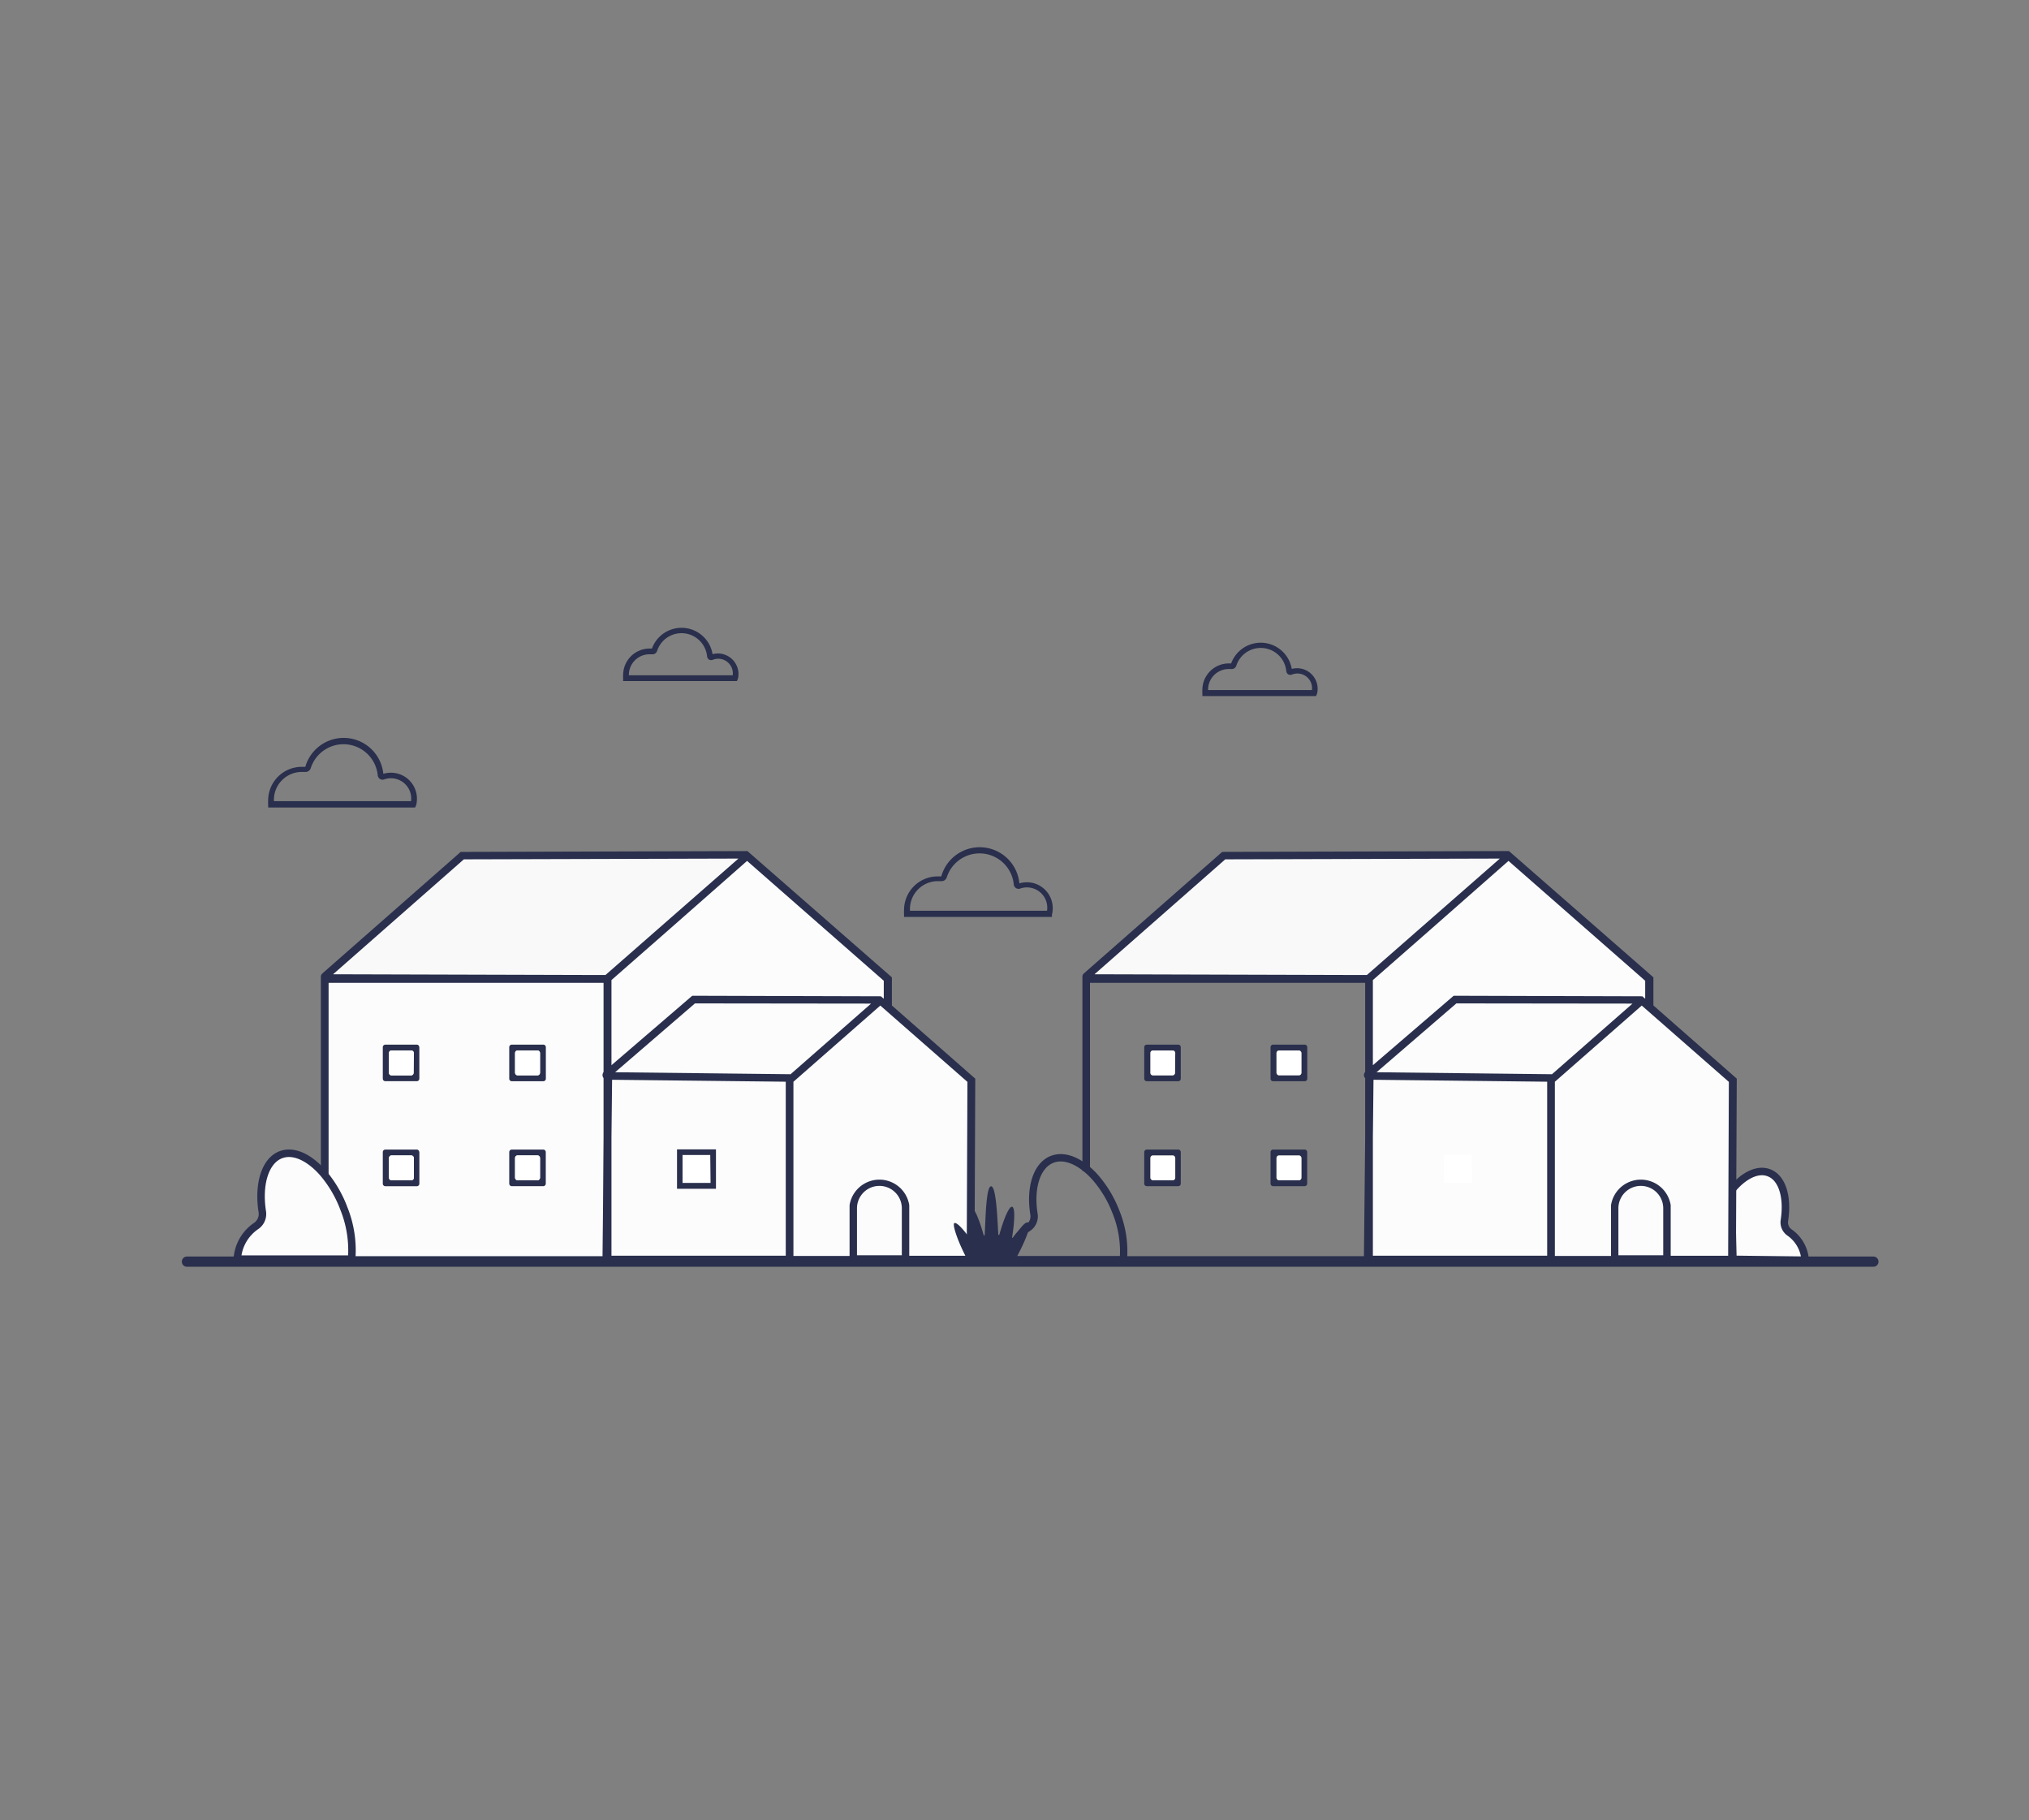 <svg xmlns="http://www.w3.org/2000/svg" viewBox="0 0 793.68 711.83"><rect x="0" y="0" width="793.68" height="711.83" fill="#808080" stroke="none"/><defs><style>.cls-1{fill:#fcfcfc;}.cls-2,.cls-3{fill:#292f4c;}.cls-2,.cls-6,.cls-7,.cls-8,.cls-9{stroke:#292f4c;stroke-miterlimit:10;}.cls-2{stroke-width:0.73px;}.cls-4{fill:#fff;}.cls-5{fill:#f9f9f9;}.cls-6,.cls-7,.cls-8,.cls-9{fill:none;}.cls-6{stroke-width:0.73px;}.cls-7{stroke-width:2.93px;}.cls-8{stroke-width:2.88px;}.cls-9{stroke-linecap:round;stroke-width:4px;}</style></defs><title>Artboard 13 copy 8</title><g id="Layer_3" data-name="Layer 3"><polygon class="cls-1" points="126.34 458.84 126.34 380.95 236.05 380.95 236.05 491.67 138.15 491.67 126.34 458.84"/><path class="cls-2" d="M155.13,302.81a10.14,10.14,0,0,0-5.51.3,15.23,15.23,0,0,0-29.87-3,.27.27,0,0,1-.24.15H118A12.79,12.79,0,0,0,105.26,313a11.08,11.08,0,0,0,0,1.67v.76h56.88l.24-.52a6.61,6.61,0,0,0,.3-1.58A9.8,9.8,0,0,0,155.13,302.81Zm6.09,10.87H106.78v-.91A11.27,11.27,0,0,1,118,301.53h1.31a1.8,1.8,0,0,0,1.89-1.22,13.82,13.82,0,0,1,26.92,2.86,1.52,1.52,0,0,0,2,1.31,8.31,8.31,0,0,1,11.08,8.5,5.3,5.3,0,0,1-.09.7Z"/><path class="cls-2" d="M403.93,345.66a10.08,10.08,0,0,0-5.51.3,15.23,15.23,0,0,0-29.9-3,.24.24,0,0,1-.24.15h-1.49A12.79,12.79,0,0,0,354,355.84a11.51,11.51,0,0,0,0,1.64v.76h57.12v-.64a6.91,6.91,0,0,0,.27-1.46A9.8,9.8,0,0,0,403.93,345.66ZM410,356.54H355.58v-.91a11.27,11.27,0,0,1,11.14-11.39h1.4A1.8,1.8,0,0,0,370,343a13.82,13.82,0,0,1,26.92,2.86,1.52,1.52,0,0,0,2,1.31,8.19,8.19,0,0,1,4.66-.27,8.28,8.28,0,0,1,6.42,8.68,5.3,5.3,0,0,1-.12.82Z"/><path class="cls-2" d="M282.54,256.12a7.83,7.83,0,0,0-4.11.18A11.94,11.94,0,0,0,255.28,254h-1.16a10,10,0,0,0-10,10h0a8.34,8.34,0,0,0,0,1.28V266H288l.24-.52a5.24,5.24,0,0,0,.24-1.25A7.7,7.7,0,0,0,282.54,256.12Zm4.42,8.34H245.63v-.52a8.43,8.43,0,0,1,8.43-8.43h1a1.52,1.52,0,0,0,1.61-1,10.41,10.41,0,0,1,20.28,2.16,1.37,1.37,0,0,0,.64,1,1.34,1.34,0,0,0,1.16,0A6.09,6.09,0,0,1,287,264S287,264.34,287,264.46Z"/><path class="cls-3" d="M213.52,409.54l0,12.31a1,1,0,0,1-1,1H200.2a1,1,0,0,1-1-1V409.54a1,1,0,0,1,1-1h12.33A1,1,0,0,1,213.52,409.54Zm-2.28,10v-7.74a1,1,0,0,0-1-1h-7.77a1,1,0,0,0-1,1v7.74a1,1,0,0,0,1,1h7.77A1,1,0,0,0,211.24,419.56Z"/><path class="cls-3" d="M213.49,450.58v12.31a1,1,0,0,1-1,1H200.2a1,1,0,0,1-1-1V450.58a1,1,0,0,1,1-1H212.5A1,1,0,0,1,213.49,450.58Zm-2.25,10v-7.74a1,1,0,0,0-1-1h-7.77a1,1,0,0,0-1,1v7.74a1,1,0,0,0,1,1h7.77A1,1,0,0,0,211.24,460.6Z"/><rect class="cls-4" x="201.49" y="451.88" width="9.75" height="9.72" rx="0.99" ry="0.99"/><rect class="cls-4" x="201.49" y="410.83" width="9.75" height="9.72" rx="0.99" ry="0.99"/><path class="cls-3" d="M161.88,460.6v-7.74a1,1,0,0,0-1-1h-7.74a1,1,0,0,0-1,1v7.74a1,1,0,0,0,1,1h7.74A1,1,0,0,0,161.88,460.6Zm2.16-10v12.31a1,1,0,0,1-1,1H150.74a1,1,0,0,1-1-1V450.58a1,1,0,0,1,1-1H163A1,1,0,0,1,164,450.58Z"/><path class="cls-3" d="M161.86,411.83a1,1,0,0,0-1-1h-7.72a1,1,0,0,0-1,1v7.74a1,1,0,0,0,1,1h7.63a1,1,0,0,0,1-1Zm2.17-2.3v12.31a1,1,0,0,1-1,1H150.74a1,1,0,0,1-1-1V409.54a1,1,0,0,1,1-1H163A1,1,0,0,1,164,409.54Z"/><rect class="cls-4" x="152.16" y="451.88" width="9.72" height="9.72" rx="0.99" ry="0.99"/><path class="cls-4" d="M160.88,410.83a1,1,0,0,1,1,1l-.09,7.73a1,1,0,0,1-1,1h-7.63a1,1,0,0,1-1-1v-7.74a1,1,0,0,1,1-1Z"/><path class="cls-3" d="M384.18,491.86v2.28l-2.64-.19H93.42v-2.28H236.05l.49-46.77V421.46a1.38,1.38,0,0,1-.39-.52,1.43,1.43,0,0,1,.39-1.59V384H128.17v75.55h-2.28V381.69a1.55,1.55,0,0,1,.45-.73l54-47.44h.43l111.47-.33,56.27,49.18v11L381.12,422l-.28,69.55h.73Zm-5.66-.37.28-68.54-34.44-30.17L310,422.89v68.67H332.7V471.37a11.45,11.45,0,0,1,22.62,0v20.12Zm-25.4-.21V472.55a9.13,9.13,0,1,0-18.27,0v18.73Zm-7.06-99.87v-8L292.23,336.2,260.6,364l-21.77,19.09v34.25l32.09-27.58,73.54.21Zm-36.69,29.08,32.33-28.35-70-.09-32.06,27.64Zm-1.65,71V422.68l-68.66-.76-.25,23v46.59h68.91ZM257.52,363.69l32.3-28.28-108.52.31-52,45.67,98.54.28H237Z"/><path class="cls-1" d="M378.8,422.95l-.28,68.54h-23.2V471.37a11.45,11.45,0,0,0-22.62,0v20.19H310V422.89l34.35-30.12Z"/><path class="cls-1" d="M353.13,472.55v18.73H334.86V472.55a9.13,9.13,0,1,1,18.27,0Z"/><polygon class="cls-1" points="346.07 383.39 346.07 391.4 344.45 390 270.92 389.79 238.82 417.38 238.82 383.12 260.6 364.03 292.23 336.2 346.07 383.39"/><polygon class="cls-1" points="341.71 392.13 309.38 420.48 239.64 419.69 271.71 392.05 341.71 392.13"/><polygon class="cls-1" points="307.73 422.68 307.73 491.46 305.66 491.46 238.82 491.46 238.82 444.87 239.07 421.91 307.73 422.68"/><polygon class="cls-5" points="289.82 335.41 257.52 363.69 237 381.66 227.86 381.66 129.33 381.38 181.3 335.71 289.82 335.41"/><path class="cls-6" d="M381.57,491.56h-.73l.28-69.55-32.61-28.62v-11l-56.27-49.18-111.47.33h-.43l-54,47.44a1.55,1.55,0,0,0-.45.73v77.83h2.28V384H236.54v35.38a1.43,1.43,0,0,0-.39,1.59,1.38,1.38,0,0,0,.39.52V444.9l-.49,46.77H93.42V494H381.54l2.64.19v-2.28Z"/><polygon class="cls-6" points="292.23 336.2 346.07 383.39 346.07 391.4 344.45 390 270.92 389.79 238.82 417.38 238.82 383.12 260.6 364.03 292.23 336.2"/><polygon class="cls-6" points="341.71 392.13 309.38 420.48 239.64 419.69 271.71 392.05 341.71 392.13"/><polygon class="cls-6" points="237 381.66 227.86 381.66 129.33 381.38 181.3 335.71 289.82 335.41 257.52 363.69 237 381.66"/><polygon class="cls-6" points="238.82 444.87 239.07 421.91 307.73 422.68 307.73 491.46 305.66 491.46 238.82 491.46 238.82 444.87"/><path class="cls-6" d="M310,422.89l34.35-30.12,34.44,30.17-.28,68.54h-23.2V471.37a11.45,11.45,0,0,0-22.62,0v20.19H310Z"/><path class="cls-6" d="M334.86,491.28V472.55a9.13,9.13,0,1,1,18.27,0v18.73Z"/><path class="cls-2" d="M509.1,261.89a7.83,7.83,0,0,0-4.11.18,11.94,11.94,0,0,0-23.14-2.25h-1.16a10,10,0,0,0-10,10h0a8.34,8.34,0,0,0,0,1.28v.76h43.85l.24-.52a5.24,5.24,0,0,0,.24-1.25A7.7,7.7,0,0,0,509.1,261.89Zm4.42,8.34H472.2v-.52a8.43,8.43,0,0,1,8.43-8.43h1a1.52,1.52,0,0,0,1.61-1,10.41,10.41,0,0,1,20.28,2.16,1.37,1.37,0,0,0,.64,1,1.34,1.34,0,0,0,1.16,0,6.09,6.09,0,0,1,8.25,6.27S513.52,270.11,513.52,270.23Z"/><path class="cls-1" d="M706.12,492.88l-28.26-.37-.6-27c4.63-5.72,10.23-8.62,14.7-6.92,5.3,2,7.49,9.56,6.09,18.7a4.81,4.81,0,0,0,2,4.66A14.32,14.32,0,0,1,706.12,492.88Z"/><path class="cls-1" d="M134.57,472.78a43.78,43.78,0,0,1,3,19.64H92.83a16.92,16.92,0,0,1,7.43-13,5.67,5.67,0,0,0,2.35-5.54c-1.68-10.78,1.09-19.88,7.19-22.26,5.08-2,11.29,1.07,16.62,7.16A47,47,0,0,1,134.57,472.78Z"/><path class="cls-7" d="M134.57,472.78a47,47,0,0,0-8.16-14c-5.33-6.09-11.54-9.13-16.62-7.16-6.09,2.38-8.87,11.48-7.19,22.26a5.67,5.67,0,0,1-2.35,5.54,16.92,16.92,0,0,0-7.43,13h44.73A43.78,43.78,0,0,0,134.57,472.78Z"/><path class="cls-7" d="M677.86,492.51l28.26.37A14.32,14.32,0,0,0,700,482a4.81,4.81,0,0,1-2-4.66c1.4-9.13-.79-16.72-6.09-18.7-4.47-1.7-10.08,1.19-14.7,6.92Z"/><path class="cls-3" d="M264.83,449.5v15.41h15.23V449.5Z"/><polygon class="cls-4" points="277.83 451.69 277.95 462.63 266.99 462.63 266.99 451.69 277.83 451.69"/><path class="cls-3" d="M511.36,409.54l0,12.31a1,1,0,0,1-1,1H498a1,1,0,0,1-1-1V409.54a1,1,0,0,1,1-1h12.33A1,1,0,0,1,511.36,409.54Zm-2.28,10v-7.74a1,1,0,0,0-1-1h-7.77a1,1,0,0,0-1,1v7.74a1,1,0,0,0,1,1h7.77A1,1,0,0,0,509.08,419.56Z"/><path class="cls-3" d="M511.33,450.58v12.31a1,1,0,0,1-1,1H498a1,1,0,0,1-1-1V450.58a1,1,0,0,1,1-1h12.31A1,1,0,0,1,511.33,450.58Zm-2.25,10v-7.74a1,1,0,0,0-1-1h-7.77a1,1,0,0,0-1,1v7.74a1,1,0,0,0,1,1h7.77A1,1,0,0,0,509.08,460.6Z"/><rect class="cls-4" x="499.33" y="451.88" width="9.75" height="9.72" rx="0.99" ry="0.99"/><rect class="cls-4" x="499.33" y="410.83" width="9.75" height="9.72" rx="0.99" ry="0.99"/><path class="cls-3" d="M461.88,450.58v12.31a1,1,0,0,1-1,1H448.59a1,1,0,0,1-1-1V450.58a1,1,0,0,1,1-1h12.31A1,1,0,0,1,461.88,450.58Zm-2.16,10v-7.74a1,1,0,0,0-1-1H451a1,1,0,0,0-1,1v7.74a1,1,0,0,0,1,1h7.74A1,1,0,0,0,459.72,460.6Z"/><path class="cls-3" d="M461.88,409.54v12.31a1,1,0,0,1-1,1H448.59a1,1,0,0,1-1-1V409.54a1,1,0,0,1,1-1h12.31A1,1,0,0,1,461.88,409.54Zm-2.17,2.3a1,1,0,0,0-1-1H451a1,1,0,0,0-1,1v7.74a1,1,0,0,0,1,1h7.63a1,1,0,0,0,1-1Z"/><rect class="cls-4" x="450" y="451.88" width="9.72" height="9.72" rx="0.99" ry="0.99"/><path class="cls-4" d="M458.72,410.83a1,1,0,0,1,1,1l-.09,7.73a1,1,0,0,1-1,1H451a1,1,0,0,1-1-1v-7.74a1,1,0,0,1,1-1Z"/><path class="cls-3" d="M679,422l-.28,69.55.07,2.63-70.9-.23H391.26v-2.28H533.89l.49-46.77V421.46a1.38,1.38,0,0,1-.39-.52,1.43,1.43,0,0,1,.39-1.59V384H426v73.6h-2.28V381.69a1.55,1.55,0,0,1,.45-.73l54-47.44h.43l111.47-.33,56.27,49.18v11Zm-2.59,69.48.28-68.54L642.2,392.77l-34.35,30.12v68.67h22.69V471.37a11.45,11.45,0,0,1,22.62,0v20.12Zm-25.4-.21V472.55a9.13,9.13,0,1,0-18.27,0v18.73Zm-7.06-99.87v-8L590.07,336.2,558.44,364l-21.77,19.09v34.25l32.09-27.58,73.54.21Zm-36.69,29.08,32.33-28.35-70-.09-32.06,27.64Zm-1.65,71V422.68l-68.66-.76-.25,23v46.59h68.91ZM555.36,363.69l32.3-28.28-108.52.31-52,45.67,98.54.28h9.13Z"/><path class="cls-1" d="M676.64,422.95l-.28,68.54h-23.2V471.37a11.45,11.45,0,0,0-22.62,0v20.19H607.85V422.89l34.35-30.12Z"/><path class="cls-1" d="M651,472.55v18.73H632.7V472.55a9.13,9.13,0,1,1,18.27,0Z"/><polygon class="cls-1" points="643.91 383.39 643.91 391.4 642.3 390 568.76 389.79 536.66 417.38 536.66 383.12 558.44 364.03 590.07 336.2 643.91 383.39"/><polygon class="cls-1" points="639.55 392.13 607.22 420.48 537.49 419.69 569.55 392.05 639.55 392.13"/><polygon class="cls-1" points="605.57 422.68 605.57 491.46 603.5 491.46 536.66 491.46 536.66 444.87 536.91 421.91 605.57 422.68"/><polygon class="cls-5" points="587.66 335.41 555.36 363.69 534.84 381.66 525.7 381.66 427.17 381.38 479.14 335.71 587.66 335.41"/><path class="cls-6" d="M678.68,491.56,679,422l-32.61-28.62v-11l-56.27-49.18-111.47.33h-.43l-54,47.44a1.55,1.55,0,0,0-.45.73v75.88H426V384H534.38v35.38a1.43,1.43,0,0,0-.39,1.59,1.38,1.38,0,0,0,.39.52V444.9l-.49,46.77H391.26V494H607.85l70.9.23Z"/><polygon class="cls-6" points="590.07 336.2 643.91 383.39 643.91 391.4 642.3 390 568.76 389.79 536.66 417.38 536.66 383.12 558.44 364.03 590.07 336.2"/><polygon class="cls-6" points="639.55 392.13 607.22 420.48 537.49 419.69 569.55 392.05 639.55 392.13"/><polygon class="cls-6" points="534.84 381.66 525.7 381.66 427.17 381.38 479.14 335.71 587.66 335.41 555.36 363.69 534.84 381.66"/><polygon class="cls-6" points="536.66 444.87 536.91 421.91 605.57 422.68 605.57 491.46 603.5 491.46 536.66 491.46 536.66 444.87"/><path class="cls-6" d="M607.85,422.89l34.35-30.12,34.44,30.17-.28,68.54h-23.2V471.37a11.45,11.45,0,0,0-22.62,0v20.19H607.85Z"/><path class="cls-6" d="M632.7,491.28V472.55a9.13,9.13,0,1,1,18.27,0v18.73Z"/><polygon class="cls-4" points="575.67 451.69 575.8 462.63 564.83 462.63 564.83 451.69 575.67 451.69"/><path class="cls-3" d="M396.83,493.24h0c4.31-7.82,6.83-14.38,5.57-15.07s-3.14,1.88-6,5.88a.27.27,0,0,1-.48-.2c1.06-6.83,1.13-11.62,0-11.89s-3.14,4.27-5,10.87a.21.21,0,0,1-.41,0c-.31-4.24-.68-18.76-2.8-18.89s-2.22,14.73-2.53,19.07a.21.21,0,0,1-.41,0c-1.84-6.59-3.9-11.1-5-10.87s-1.06,5.16,0,11.86a.27.27,0,0,1-.48.2c-2.87-4-5.19-6.32-6-5.84s1.23,7.14,5.47,14.9h18.14Z"/><path class="cls-8" d="M436.44,473.77a45,45,0,0,0-8.16-13.49c-5.33-5.88-11.54-8.82-16.63-6.91-6.09,2.29-8.86,11.08-7.19,21.48a5.38,5.38,0,0,1-2.34,5.35,16.23,16.23,0,0,0-7.43,12.52h44.73A41,41,0,0,0,436.44,473.77Z"/><line class="cls-9" x1="73.12" y1="493.41" x2="732.81" y2="493.41"/></g></svg>